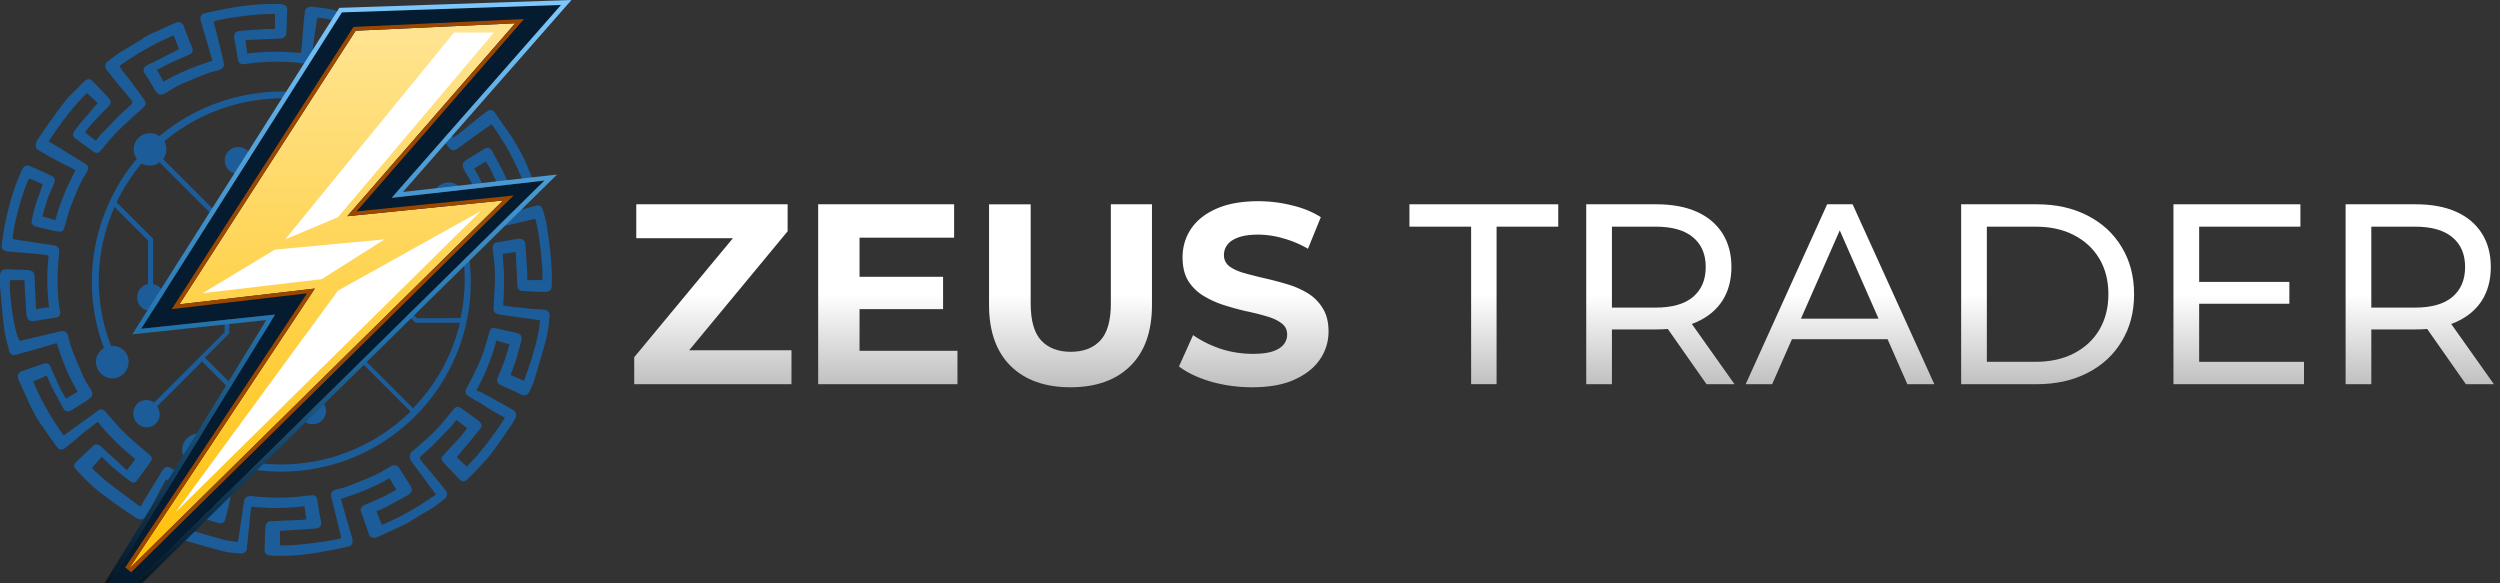 <svg xmlns="http://www.w3.org/2000/svg" width="240" height="56" fill="none"><rect width="100%" height="100%" fill="#333333" stroke="none"/><g clip-path="url(#a)"><path fill="url(#b)" d="M225.179 36.881V19.612h6.735c1.513 0 2.804.239 3.873.716 1.069.477 1.891 1.167 2.467 2.072.575.905.863 1.982.863 3.232 0 1.25-.288 2.327-.863 3.231-.576.889-1.398 1.57-2.467 2.048-1.069.477-2.36.715-3.873.715h-5.378l1.11-1.134v6.389h-2.467Zm11.545 0-4.391-6.266h2.639l4.441 6.266h-2.689Zm-9.078-6.143-1.11-1.208h5.303c1.579 0 2.772-.338 3.578-1.012.822-.69 1.233-1.653 1.233-2.886 0-1.234-.411-2.188-1.233-2.862-.806-.674-1.999-1.011-3.578-1.011h-5.303l1.11-1.234v10.213Z"/><path fill="url(#c)" d="M210.897 27.063h8.881v2.097h-8.881v-2.097Zm.222 7.672h10.065v2.146h-12.532V19.612h12.187v2.147h-9.72v12.976Z"/><path fill="url(#d)" d="M188.27 36.881V19.612h7.278c1.842 0 3.462.362 4.86 1.086 1.414.723 2.508 1.735 3.281 3.034.789 1.3 1.184 2.804 1.184 4.515 0 1.71-.395 3.215-1.184 4.514-.773 1.3-1.867 2.31-3.281 3.034-1.398.724-3.018 1.086-4.86 1.086h-7.278Zm2.468-2.146h4.662c1.431 0 2.664-.272 3.7-.814 1.053-.543 1.867-1.3 2.443-2.27.575-.987.863-2.121.863-3.404 0-1.3-.288-2.434-.863-3.405-.576-.97-1.39-1.727-2.443-2.27-1.036-.542-2.269-.813-3.7-.813h-4.662v12.976Z"/><path fill="url(#e)" d="m167.587 36.881 7.82-17.269h2.443l7.844 17.269h-2.59l-6.981-15.887h.987l-6.982 15.887h-2.541Zm3.33-4.317.666-1.974h9.72l.716 1.974h-11.102Z"/><path fill="url(#f)" d="M152.278 36.881V19.612h6.735c1.513 0 2.804.239 3.873.716 1.069.477 1.891 1.167 2.467 2.072.575.905.863 1.982.863 3.232 0 1.25-.288 2.327-.863 3.231-.576.889-1.398 1.57-2.467 2.048-1.069.477-2.36.715-3.873.715h-5.378l1.11-1.134v6.389h-2.467Zm11.545 0-4.391-6.266h2.64l4.44 6.266h-2.689Zm-9.078-6.143-1.11-1.208h5.304c1.579 0 2.771-.338 3.577-1.012.822-.69 1.234-1.653 1.234-2.886 0-1.234-.412-2.188-1.234-2.862-.806-.674-1.998-1.011-3.577-1.011h-5.304l1.11-1.234v10.213Z"/><path fill="url(#g)" d="M141.228 36.881V21.759h-5.921v-2.147h14.284v2.147h-5.92V36.88h-2.443Z"/><path fill="url(#h)" d="M120.212 37.177c-1.381 0-2.705-.181-3.972-.543-1.266-.378-2.286-.863-3.059-1.455l1.357-3.01c.74.526 1.612.962 2.615 1.308a9.992 9.992 0 0 0 3.084.493c.789 0 1.422-.074 1.899-.222.494-.164.856-.386 1.086-.666.23-.28.345-.6.345-.962 0-.46-.181-.823-.543-1.086-.361-.28-.838-.502-1.43-.666-.592-.18-1.25-.345-1.974-.493a27.912 27.912 0 0 1-2.146-.592 9.16 9.16 0 0 1-1.949-.888 4.49 4.49 0 0 1-1.456-1.431c-.362-.592-.542-1.349-.542-2.27 0-.987.263-1.883.789-2.689.543-.822 1.349-1.472 2.418-1.949 1.085-.493 2.442-.74 4.07-.74 1.086 0 2.155.132 3.207.395 1.053.247 1.982.625 2.788 1.135l-1.234 3.034a10.073 10.073 0 0 0-2.417-1.011 8.594 8.594 0 0 0-2.368-.346c-.774 0-1.407.09-1.9.272-.493.18-.847.419-1.061.715-.214.28-.32.608-.32.987 0 .444.18.806.542 1.085.362.263.839.477 1.431.642a47.5 47.5 0 0 0 1.949.493c.724.164 1.439.354 2.146.568a8.23 8.23 0 0 1 1.974.863 4.254 4.254 0 0 1 1.431 1.43c.378.593.567 1.341.567 2.245 0 .97-.271 1.86-.814 2.665-.543.806-1.357 1.456-2.442 1.949-1.069.493-2.426.74-4.071.74Z"/><path fill="url(#i)" d="M102.769 37.177c-2.451 0-4.367-.682-5.749-2.047-1.38-1.366-2.072-3.315-2.072-5.847v-9.67h3.997v9.522c0 1.644.337 2.829 1.011 3.552.674.724 1.62 1.086 2.837 1.086s2.163-.362 2.837-1.086c.675-.723 1.012-1.907 1.012-3.552v-9.523h3.947v9.67c0 2.534-.691 4.482-2.072 5.848-1.382 1.364-3.298 2.047-5.748 2.047Z"/><path fill="url(#j)" d="M82.221 26.57h8.314v3.107h-8.314V26.57Zm.296 7.104h9.4v3.207H78.545V19.612h13.05v3.207h-9.079v10.855Z"/><path fill="url(#k)" d="M60.885 36.881v-2.59l10.682-12.878.493 1.456H61.082v-3.257h14.53v2.59L64.955 35.08l-.493-1.455h11.52v3.256H60.885Z"/><path fill="#1C5D99" d="M0 27.413c.13 1.351.218 2.702.393 4.053.087.741.305 1.439.48 2.18.087.392.349.523.742.392.872-.261 1.745-.48 2.618-.741.392-.13.829-.261 1.221-.349.524 1.657 1.135 3.226 2.008 4.664-.393.218-.742.436-1.135.654l-.523-.915c-.306-.698-.611-1.351-.917-2.049-.174-.436-.393-.523-.829-.349-.61.218-1.265.436-1.876.654-.437.131-.567.436-.393.872.393.828.742 1.656 1.135 2.485.261.523.523 1.09.872 1.569a78.576 78.576 0 0 0 1.658 2.353c.219.305.48.35.786.131.393-.305.742-.61 1.134-.915.131-.13.262-.262.437-.392a9.56 9.56 0 0 1 .785-.61c.262-.219.524-.393.786-.61a21.603 21.603 0 0 0 3.622 3.573c-.262.349-.524.698-.83 1.09-.829-.785-1.658-1.526-2.443-2.267-.262-.261-.567-.305-.83-.043-.523.48-1.003.959-1.527 1.438-.305.305-.349.523-.043.828a28.15 28.15 0 0 0 1.614 1.613c.48.436 1.048.828 1.571 1.22.611.48 1.266.916 1.92 1.352.262.174.48.349.742.48.35.174.655.087.83-.219l.523-.915c.305-.523.567-1.046.829-1.57.174-.348.393-.697.567-1.045 1.527.828 3.055 1.482 4.756 1.918-.13.392-.218.828-.349 1.264-.523-.175-1.047-.262-1.527-.436-.567-.218-1.09-.436-1.658-.654-.306-.13-.524-.044-.698.262-.35.697-.655 1.394-.96 2.048-.088.218-.088.436.13.567.437.218.873.48 1.353.654 1.44.435 2.924.871 4.408 1.264.523.13 1.09.174 1.614.218.393.043.655-.131.698-.436.088-.872.175-1.7.262-2.572.044-.48.087-.959.175-1.482 1.745.175 3.403.175 5.105-.043.044.435.131.828.175 1.264-.131 0-.219.043-.35.043l-3.01.13c-.35 0-.568.219-.568.568-.043.697-.043 1.394-.087 2.135 0 .305.087.48.393.567.13.043.262.043.392.043a20.798 20.798 0 0 0 4.364-.305c.96-.174 1.92-.348 2.836-.566.437-.087.524-.349.437-.785-.35-1.22-.698-2.397-1.047-3.618 0-.043-.044-.13-.044-.174 1.614-.523 3.185-1.133 4.669-2.005.218.392.436.741.654 1.133-.523.262-1.003.567-1.527.785-.524.261-1.047.436-1.57.697-.306.131-.393.392-.263.698.219.654.48 1.307.699 2.005.13.392.436.523.829.348.872-.392 1.789-.828 2.661-1.22.219-.087.437-.262.655-.392l1.964-1.177c.436-.262.829-.61 1.221-.916a.543.543 0 0 0 .088-.74c-.218-.306-.48-.61-.742-.916-.48-.61-1.004-1.22-1.484-1.787-.087-.13-.174-.218-.262-.349-.043-.043 0-.174.044-.218.35-.348.742-.654 1.091-1.002.61-.61 1.178-1.22 1.79-1.83.217-.219.348-.437.566-.698l1.047.784c-.218.262-.392.523-.566.741l-1.702 1.831c-.262.262-.262.48 0 .74.48.524 1.003 1.047 1.483 1.57.306.305.524.305.83 0l.785-.784c.48-.524 1.003-1.046 1.44-1.613.61-.785 1.134-1.57 1.701-2.398.219-.305.437-.653.611-.958.219-.393.131-.698-.261-.916-.917-.523-1.833-1.046-2.75-1.526-.218-.13-.48-.217-.698-.304.83-1.526 1.484-3.095 1.92-4.795.437.13.83.261 1.266.349-.175.566-.306 1.133-.524 1.7a22.268 22.268 0 0 1-.61 1.482c-.132.348-.044.566.261.74.654.306 1.31.567 1.964.916.349.174.654.043.829-.305.174-.393.392-.785.48-1.177.392-1.308.785-2.572 1.134-3.923.175-.654.218-1.351.306-2.005.043-.48-.131-.698-.611-.741-.698-.044-1.397-.087-2.051-.174-.61-.044-1.178-.131-1.79-.218.044-.872.088-1.657.088-2.485 0-.828-.087-1.656-.13-2.485a13.57 13.57 0 0 0 1.221-.174c0 .087.044.174.044.262l.13 2.876c0 .393.175.61.524.61.742.044 1.44.088 2.182.088.35 0 .567-.174.611-.567v-.261c.044-1.918-.218-3.836-.524-5.754a14.504 14.504 0 0 0-.349-1.308c-.087-.348-.349-.479-.61-.392-1.005.262-2.008.567-3.012.828-.349.088-.654.175-.96.262-.523-1.657-1.134-3.226-2.007-4.664.393-.218.742-.436 1.135-.654.218.349.436.697.61 1.09.306.61.568 1.264.83 1.874.174.392.392.523.785.349a33.938 33.938 0 0 0 1.92-.698c.393-.13.524-.436.393-.828-.262-.61-.524-1.264-.786-1.874a16.303 16.303 0 0 0-1.047-1.918c-.61-.959-1.265-1.83-1.876-2.746a.492.492 0 0 0-.698-.087c-.218.174-.48.348-.699.523l-2.094 1.7c-.13.087-.306.174-.436.305a21.593 21.593 0 0 0-3.622-3.574l.785-1.046c.218.174.437.261.568.435l1.963 1.831c.218.218.524.262.786 0 .523-.48 1.003-.959 1.527-1.438.349-.349.349-.567.043-.916-.305-.305-.654-.61-.96-.959-.218-.217-.392-.435-.61-.61-.524-.392-1.004-.828-1.528-1.177a52.741 52.741 0 0 0-1.963-1.35 3.77 3.77 0 0 0-.698-.437c-.35-.218-.655-.13-.873.262-.393.697-.742 1.395-1.135 2.048l-.785 1.439c-1.527-.785-3.055-1.482-4.756-1.918.13-.436.261-.828.349-1.264.523.13 1.047.261 1.527.436.523.174 1.09.436 1.614.654.393.174.611.087.786-.306.305-.61.567-1.22.829-1.83.262-.436.175-.698-.306-.916-.392-.174-.785-.392-1.178-.48-1.309-.391-2.574-.784-3.927-1.132-.654-.175-1.31-.218-2.007-.305-.393-.044-.655.13-.698.392a39.741 39.741 0 0 0-.219 2.266c-.043.61-.087 1.177-.174 1.788a22.604 22.604 0 0 0-5.15.043c-.043-.436-.13-.828-.174-1.264.088 0 .131-.044.219-.044l3.054-.13c.437 0 .655-.218.655-.61.043-.698.043-1.395.087-2.136 0-.262-.088-.393-.305-.48a1.043 1.043 0 0 0-.393-.087c-1.484-.044-2.924.087-4.364.305a52.4 52.4 0 0 0-2.793.567c-.436.087-.567.348-.436.784.35 1.177.698 2.398 1.047 3.575a.474.474 0 0 1 .044.218c-1.615.523-3.186 1.133-4.67 2.005-.217-.393-.435-.741-.654-1.134.524-.261 1.048-.566 1.571-.784.524-.262 1.047-.436 1.571-.698.306-.13.35-.348.262-.654a23.638 23.638 0 0 1-.785-2.005c-.131-.392-.437-.523-.786-.392-.829.349-1.614.741-2.444 1.09a6.54 6.54 0 0 0-.916.566l-1.963 1.177c-.437.262-.83.61-1.266.916a.544.544 0 0 0-.087.74c.218.262.393.524.61.785a73.747 73.747 0 0 0 1.746 2.092c.044.044.131.131.131.218 0 .088 0 .175-.044.218-.349.35-.741.654-1.09 1.003-.611.61-1.179 1.22-1.79 1.83-.218.219-.349.436-.567.698l-1.047-.785c.174-.261.349-.479.524-.697.567-.61 1.134-1.22 1.745-1.83.262-.262.262-.48 0-.785-.48-.523-.96-1.046-1.484-1.57-.305-.305-.523-.305-.829-.043-.305.262-.567.567-.829.828-.262.262-.523.48-.742.741-.392.48-.829 1.003-1.178 1.526-.48.654-.916 1.264-1.353 1.918-.174.261-.349.48-.48.74-.174.306-.13.698.088.829.392.218.742.436 1.134.654.568.305 1.135.61 1.658.871.262.131.568.262.83.436-.786 1.526-1.484 3.095-1.92 4.795-.437-.13-.83-.262-1.266-.349.175-.566.306-1.09.48-1.613.175-.523.436-1.046.655-1.569.13-.348.087-.566-.306-.74-.61-.306-1.265-.61-1.92-.872-.436-.218-.654-.088-.872.348-.655 1.395-1.091 2.877-1.44 4.36-.219.87-.35 1.786-.48 2.701-.088.48.13.698.61.741.873.088 1.746.131 2.619.218.436.044.829.088 1.265.175a21.031 21.031 0 0 0 .044 4.969c-.437.044-.83.087-1.266.174v-.174l-.13-2.92c0-.436-.175-.61-.612-.654-.698-.044-1.352-.044-2.05-.088-.437 0-.611.175-.655.61v.96Zm.96-.523h1.396v.261c.044 1.003.131 2.049.175 3.051.087.523.349.698.829.61.654-.13 1.265-.217 1.92-.305.393-.043.567-.261.48-.654-.218-1.22-.262-2.484-.218-3.748 0-.61.087-1.22.13-1.83.044-.437-.087-.654-.567-.742a111.384 111.384 0 0 1-3.752-.566c-.044 0-.088 0-.131-.044 0-1.09.96-4.62 1.57-5.797.437.174.83.349 1.31.566-.175.567-.35 1.003-.524 1.482a16.306 16.306 0 0 0-.523 1.962c-.088.305.087.523.392.61.698.175 1.397.349 2.138.48.35.087.524-.087.611-.436.218-.698.35-1.351.611-2.005.437-1.134.873-2.223 1.527-3.27.219-.392.175-.61-.218-.828-.829-.523-1.702-1.046-2.53-1.569-.306-.174-.568-.348-.917-.523 1.09-1.7 2.27-3.269 3.665-4.664.393.349.699.654 1.048.96-.306.348-.524.61-.786.915l-.785.915c-.218.261-.437.567-.655.828-.218.349-.174.567.131.785.524.392 1.091.784 1.615 1.177.392.261.567.218.829-.131.523-.61 1.047-1.264 1.614-1.83.698-.698 1.44-1.352 2.182-2.006l.306-.305c.174-.174.218-.392.043-.61-.305-.436-.61-.872-.96-1.308-.349-.523-.742-1.002-1.134-1.482a3.253 3.253 0 0 1-.306-.523c1.615-1.133 3.317-2.136 5.193-2.92l.523 1.307c-.13.087-.261.131-.392.218-.698.349-1.353.698-2.051 1.046-.218.087-.437.218-.655.305-.349.218-.392.48-.174.829.349.523.698 1.09 1.003 1.612.262.393.524.48.96.218.437-.261.917-.566 1.353-.784a71.843 71.843 0 0 1 2.75-1.134c.348-.13.741-.174 1.09-.305.35-.13.48-.348.393-.74a127.587 127.587 0 0 0-.96-3.88c.61-.349 4.756-.828 5.89-.741v1.438h-.61c-.873.044-1.746.087-2.662.175-.567.043-.742.305-.61.915.13.567.217 1.177.305 1.744.087.479.261.61.741.523 1.877-.262 3.753-.305 5.586-.044.436.044.654-.087.742-.567.174-1.176.349-2.397.523-3.574 0-.087.044-.174.044-.261 1.047 0 4.712 1.002 5.76 1.569-.175.436-.35.872-.567 1.307l-.917-.392a47.38 47.38 0 0 0-2.356-.697c-.393-.131-.611.043-.742.436-.175.697-.35 1.35-.48 2.048-.087.305.087.523.393.61.349.088.654.218 1.003.306.96.218 1.79.61 2.662 1.002.611.305 1.178.61 1.79.916.305.13.523.087.697-.218.655-1.09 1.31-2.136 1.964-3.226.044-.087.087-.174.175-.305.218.174.48.305.698.48.829.61 1.701 1.22 2.53 1.874.437.348.83.697 1.223 1.09.305.26.305.305 0 .566-.262.218-.48.48-.699.697-.654-.566-1.265-1.133-1.876-1.656-.262-.218-.524-.436-.83-.61-.305-.218-.523-.175-.785.13-.392.567-.785 1.09-1.178 1.657-.262.349-.218.523.13.828.612.523 1.267 1.046 1.834 1.613.698.697 1.309 1.438 2.007 2.18.044.043.087.087.087.13.437.48.524.523 1.091.13.83-.61 1.658-1.22 2.531-1.83.175-.13.393-.261.611-.392 1.178 1.656 2.138 3.356 2.88 5.187l-1.31.523a5.809 5.809 0 0 0-.305-.785c-.261-.566-.567-1.133-.872-1.7-.131-.218-.218-.435-.35-.653-.218-.35-.48-.393-.828-.175l-1.702 1.046c-.306.218-.393.48-.218.829.261.479.567.958.829 1.482.392.871.741 1.787 1.09 2.702.132.349.219.74.306 1.133s.35.523.742.393c1.309-.306 2.574-.61 3.883-.916.306.523.83 4.795.698 5.885h-1.44v-.654c-.043-.916-.13-1.83-.174-2.746-.044-.436-.305-.61-.742-.567-.654.13-1.309.218-1.964.349-.348.043-.48.261-.436.654.088.828.218 1.656.218 2.484 0 1.003-.087 2.005-.13 3.008-.044.523.087.697.61.784 1.222.175 2.487.349 3.71.523.043 0 .087 0 .13.044-.174 2.005-.872 3.88-1.527 5.797-.48-.218-.873-.392-1.309-.566.175-.436.35-.872.48-1.308.218-.654.393-1.351.567-2.005.088-.349-.043-.61-.392-.698-.699-.174-1.353-.305-2.051-.479-.35-.087-.568.044-.655.436-.174.654-.349 1.308-.567 1.918-.218.61-.48 1.177-.742 1.743a31.108 31.108 0 0 1-.873 1.7c-.13.305-.087.523.175.697.392.262.785.48 1.178.698.48.305.916.61 1.396.872.306.174.611.348.96.523-1.09 1.7-2.269 3.269-3.665 4.707-.349-.348-.698-.653-.96-.915.742-.915 1.527-1.83 2.225-2.703.262-.305.175-.523-.13-.784-.524-.392-1.091-.785-1.615-1.177-.393-.261-.567-.218-.83.13-.566.655-1.09 1.352-1.701 1.962-.654.698-1.396 1.264-2.094 1.918-.131.087-.262.218-.306.349-.044.13-.087.305-.044.436.088.218.219.392.35.566.48.654 1.003 1.308 1.483 2.005.218.306.437.567.655.872-1.658 1.177-3.36 2.18-5.193 2.92l-.524-1.307a5.32 5.32 0 0 0 .742-.305l1.702-.916c.218-.13.436-.217.61-.348.394-.218.437-.48.22-.872-.35-.566-.699-1.09-1.048-1.656-.218-.35-.48-.393-.83-.218-.48.261-.916.566-1.396.784-.916.436-1.876.785-2.836 1.177-.349.131-.742.175-1.09.305-.35.088-.48.349-.393.698.305 1.264.61 2.484.916 3.748 0 .044 0 .087.044.175-.786.305-5.062.828-5.891.697V50.95h.305c1.047-.087 2.095-.13 3.142-.218.436-.043.567-.305.48-.74a32.16 32.16 0 0 1-.35-2.006c-.043-.348-.218-.48-.566-.435-.568.043-1.135.13-1.702.174a23.652 23.652 0 0 1-3.927-.087.96.96 0 0 0-.611.087c-.088.043-.175.218-.219.348-.13.872-.261 1.788-.392 2.66-.044.435-.131.828-.218 1.307-.524-.087-1.004-.13-1.484-.261a69.862 69.862 0 0 1-2.836-.829c-.437-.13-.83-.305-1.266-.436-.13-.043-.218-.13-.13-.261.174-.392.348-.741.523-1.133.262.087.48.217.742.305.872.261 1.702.523 2.574.784.35.087.611-.043.698-.392.175-.697.35-1.395.48-2.092.088-.306-.13-.523-.436-.61-.655-.175-1.353-.35-1.964-.61-1.134-.437-2.269-.916-3.272-1.526-.393-.262-.611-.218-.873.218-.655 1.046-1.265 2.092-1.92 3.138a2.511 2.511 0 0 1-.175.305c-.218-.13-.436-.305-.61-.436-.873-.654-1.79-1.307-2.662-2.005-.437-.349-.83-.741-1.222-1.09-.175-.13-.13-.261 0-.392.262-.261.524-.566.785-.872.873.916 1.746 1.613 2.662 2.31.35.262.568.218.786-.13.392-.523.785-1.09 1.178-1.613.262-.349.218-.567-.131-.828-.96-.828-1.964-1.613-2.836-2.572-.437-.48-.873-1.002-1.31-1.482-.261-.261-.436-.305-.741-.087l-2.357 1.7c-.305.218-.567.436-.916.654-1.178-1.657-2.182-3.357-2.924-5.187a16.96 16.96 0 0 0 1.31-.567c.13.305.218.567.349.828.261.567.567 1.09.872 1.657.131.218.218.436.35.654.218.348.48.392.828.174a55.018 55.018 0 0 0 1.659-1.046c.305-.218.392-.48.218-.828-.262-.436-.567-.872-.786-1.352-.392-.915-.785-1.83-1.134-2.746-.131-.348-.218-.74-.306-1.133-.13-.436-.349-.523-.785-.436-1.266.305-2.575.61-3.84.915-.567-.61-1.09-4.838-.96-5.84Z"/><path fill="#1C5D99" d="M38.306 13.538c-.443.443-.484 1.126-.122 1.649l-4.83 4.83-4.781-4.781c-.04-.04-.08-.08-.161-.08l-4.262.002a1.296 1.296 0 0 0-1.286-1.045c-.724 0-1.287.564-1.288 1.288a1.27 1.27 0 0 0 1.286 1.286 1.3 1.3 0 0 0 1.288-1.047l4.18-.002 4.702 4.7-1.69 1.69c-.04.04-.08.081-.08.161l-.044 4.785-3.983 3.983c-.522-.361-1.206-.32-1.648.122-.483.482-.524 1.327-.041 1.81.482.481 1.286.48 1.809-.042.442-.443.483-1.126.122-1.649l4.023-4.023c.04-.04.08-.08.08-.161l.044-4.785 6.801-6.801c.523.361 1.206.32 1.649-.122a1.262 1.262 0 0 0 0-1.769c-.441-.522-1.285-.482-1.768.001Z"/><path fill="#1C5D99" d="M25.835 21.268c-.443.443-.484 1.126-.122 1.649L21.69 26.94c-.04.04-.08.08-.08.16l-.044 4.786-6.761 6.76c-.523-.36-1.206-.32-1.649.123-.483.563-.483 1.367.039 1.89a1.262 1.262 0 0 0 1.77-.002c.442-.442.482-1.126.12-1.648l4.308-4.307 4.902 4.902c.04.04.08.08.16.08l4.262-.003c.12.603.643 1.045 1.286 1.045.724 0 1.287-.564 1.288-1.288 0-.724-.562-1.286-1.286-1.286a1.3 1.3 0 0 0-1.287 1.046l-4.182.003-4.862-4.862 2.253-2.253c.04-.04.081-.08.081-.16l.043-4.785 3.984-3.983c.522.361 1.206.32 1.648-.122a1.262 1.262 0 0 0 .001-1.769c-.482-.482-1.367-.482-1.85.001Z"/><path fill="#1C5D99" d="M33.682 9.643a.717.717 0 0 0-.2.282c-6.15-2.288-13.148-1.077-18.176 3.148-.603-.442-1.488-.36-2.01.162a1.537 1.537 0 0 0-.163 2.01c-4.265 5.07-5.476 12.066-3.148 18.176-.12.04-.241.161-.322.242-.603.603-.604 1.568.04 2.21a1.529 1.529 0 0 0 2.17 0c.604-.604.645-1.61.042-2.212a1.509 1.509 0 0 0-1.246-.442c-1.726-4.38-1.522-9.166.33-13.348l3.215 3.214-.003 4.182a1.3 1.3 0 0 0-1.046 1.287c0 .724.562 1.286 1.286 1.286.723 0 1.287-.564 1.287-1.288 0-.643-.441-1.166-1.044-1.286l.002-4.262c0-.08-.04-.12-.08-.16l-3.415-3.416c.604-1.327 1.449-2.574 2.374-3.74.563.32 1.247.28 1.73-.122l6.589 6.59c.08.08.241.08.322 0 .08-.081.08-.242 0-.322l-6.55-6.55c.363-.523.403-1.206.122-1.729 4.868-4.064 11.583-5.234 17.532-2.987-.08.483.08.965.441 1.327a1.529 1.529 0 0 0 2.172-.002c.603-.603.644-1.608.041-2.211-.683-.683-1.688-.642-2.291-.039ZM42 17.96a1.53 1.53 0 0 0-.002 2.172 1.67 1.67 0 0 0 1.407.441 16.964 16.964 0 0 1 .798 9.97l-4.182.003-2.973-2.973c.362-.523.322-1.206-.12-1.648a1.323 1.323 0 0 0-1.849 0c-.483.484-.483 1.288.04 1.81.441.442 1.125.482 1.648.12l3.053 3.054c.04.04.08.08.161.08l4.181-.003a17.636 17.636 0 0 1-4.508 8.205l-5.224-5.223c.443-.604.444-1.488-.119-2.05-.602-.604-1.567-.603-2.211.041a1.529 1.529 0 0 0-.002 2.171c.563.563 1.407.602 2.05.12l5.264 5.263c-5.109 4.949-12.387 6.36-18.819 3.872a1.51 1.51 0 0 0-.441-1.326c-.603-.603-1.568-.602-2.212.041a1.529 1.529 0 0 0-.001 2.171c.603.603 1.608.643 2.211.04.08-.081.161-.162.202-.282 6.712 2.609 14.353 1.076 19.502-4.074 5.15-5.15 6.723-12.83 4.074-19.503.08-.08.16-.08.241-.16a1.59 1.59 0 0 0 .002-2.253c-.522-.683-1.568-.682-2.171-.079Z"/><path fill="#041B30" fill-rule="evenodd" d="m53.86.474-16.264 18.52 14.665-1.66L13.008 56h-2.467l15.867-25.805-12.852 1.367L32.82 1.187 53.859.474Z" clip-rule="evenodd"/><path fill="url(#l)" fill-rule="evenodd" d="M38.68 18.429 54.861 0 32.574.755 12.696 32.097l12.868-1.37L10.024 56h.517l15.867-25.805-12.852 1.367L32.82 1.187 53.859.474l-16.263 18.52 14.665-1.66L13.008 56h.628l39.843-39.247-14.8 1.676Z" clip-rule="evenodd"/><path fill="url(#m)" d="m33.34 20.756 16.117-18.52-15.315.712-16.917 26.266 13-1.513-17.898 26.978L48.3 19.242l-14.958 1.514Z"/><path fill="#9C4700" fill-rule="evenodd" d="m50.304 1.826-16.07 18.467 15.073-1.525-36.72 36.175-.568-.468L29.475 28.16 16.49 29.672 33.934 2.587l16.37-.761ZM30.224 27.7 12.328 54.679l35.971-35.437-14.958 1.514 16.116-18.52-15.315.712-16.917 26.266 13-1.513Z" clip-rule="evenodd"/><path fill="#fff" d="M32.45 20.845 47.41 3.126h-3.83L27.375 22.982l5.075-2.137Zm-13 7.301 6.946-4.185 10.513-.98-6.017 3.815-11.441 1.35Zm-2.581 21.013 29.286-28.894-13.705 7.631L16.868 49.16Z"/></g><defs><linearGradient id="b" x1="150.238" x2="150.238" y1="36.881" y2="19.736" gradientUnits="userSpaceOnUse"><stop stop-color="silver"/><stop offset=".5" stop-color="#fff"/><stop offset="1" stop-color="#fff"/></linearGradient><linearGradient id="c" x1="150.238" x2="150.238" y1="36.881" y2="19.736" gradientUnits="userSpaceOnUse"><stop stop-color="silver"/><stop offset=".5" stop-color="#fff"/><stop offset="1" stop-color="#fff"/></linearGradient><linearGradient id="d" x1="150.238" x2="150.238" y1="36.881" y2="19.736" gradientUnits="userSpaceOnUse"><stop stop-color="silver"/><stop offset=".5" stop-color="#fff"/><stop offset="1" stop-color="#fff"/></linearGradient><linearGradient id="e" x1="150.238" x2="150.238" y1="36.881" y2="19.736" gradientUnits="userSpaceOnUse"><stop stop-color="silver"/><stop offset=".5" stop-color="#fff"/><stop offset="1" stop-color="#fff"/></linearGradient><linearGradient id="f" x1="150.238" x2="150.238" y1="36.881" y2="19.736" gradientUnits="userSpaceOnUse"><stop stop-color="silver"/><stop offset=".5" stop-color="#fff"/><stop offset="1" stop-color="#fff"/></linearGradient><linearGradient id="g" x1="150.238" x2="150.238" y1="36.881" y2="19.736" gradientUnits="userSpaceOnUse"><stop stop-color="silver"/><stop offset=".5" stop-color="#fff"/><stop offset="1" stop-color="#fff"/></linearGradient><linearGradient id="h" x1="150.238" x2="150.238" y1="36.881" y2="19.736" gradientUnits="userSpaceOnUse"><stop stop-color="silver"/><stop offset=".5" stop-color="#fff"/><stop offset="1" stop-color="#fff"/></linearGradient><linearGradient id="i" x1="150.238" x2="150.238" y1="36.881" y2="19.736" gradientUnits="userSpaceOnUse"><stop stop-color="silver"/><stop offset=".5" stop-color="#fff"/><stop offset="1" stop-color="#fff"/></linearGradient><linearGradient id="j" x1="150.238" x2="150.238" y1="36.881" y2="19.736" gradientUnits="userSpaceOnUse"><stop stop-color="silver"/><stop offset=".5" stop-color="#fff"/><stop offset="1" stop-color="#fff"/></linearGradient><linearGradient id="k" x1="150.238" x2="150.238" y1="36.881" y2="19.736" gradientUnits="userSpaceOnUse"><stop stop-color="silver"/><stop offset=".5" stop-color="#fff"/><stop offset="1" stop-color="#fff"/></linearGradient><linearGradient id="l" x1="30.937" x2="30.937" y1="0" y2="62.217" gradientUnits="userSpaceOnUse"><stop stop-color="#7DC9FF"/><stop offset=".5" stop-color="#2273AE"/><stop offset="1"/></linearGradient><linearGradient id="m" x1="30.892" x2="30.892" y1="2.236" y2="54.679" gradientUnits="userSpaceOnUse"><stop stop-color="#FFE492"/><stop offset="1" stop-color="#FFC107"/></linearGradient><clipPath id="a"><path fill="#fff" d="M0 0h239.64v56H0z"/></clipPath></defs></svg>